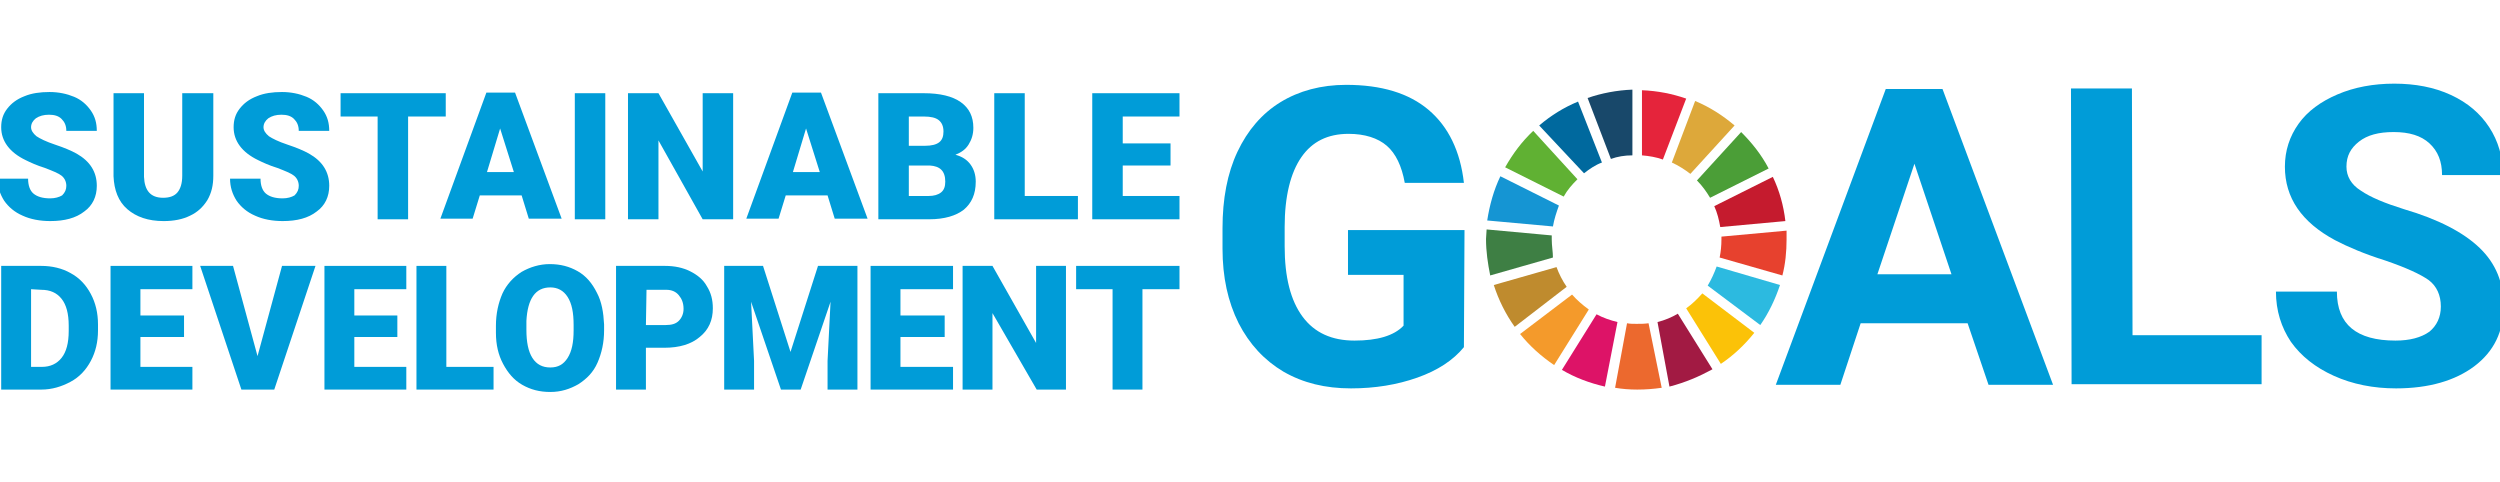 <?xml version="1.0" encoding="UTF-8"?>
<!-- Generator: Adobe Illustrator 28.1.0, SVG Export Plug-In . SVG Version: 6.00 Build 0)  -->
<svg xmlns="http://www.w3.org/2000/svg" xmlns:xlink="http://www.w3.org/1999/xlink" version="1.1" id="Layer_1" x="0px" y="0px" viewBox="0 0 418.4 80.6" style="enable-background:new 0 0 418.4 80.6;" xml:space="preserve">
<style type="text/css">
	.st0{clip-path:url(#SVGID_00000158024385145501923030000000980389434865336753_);fill:#009CD8;}
	.st1{clip-path:url(#SVGID_00000049916920495426824340000003517110860817807500_);fill:#009CD8;}
	.st2{clip-path:url(#SVGID_00000167393185415770549540000013795735035368059570_);fill:#009CD8;}
	.st3{clip-path:url(#SVGID_00000116195024653850462130000017015301581821527958_);fill:#009CD8;}
	.st4{clip-path:url(#SVGID_00000147931982608619928750000000556639170248289683_);fill:#60B133;}
	.st5{clip-path:url(#SVGID_00000151515451482967902470000015198097684423955614_);fill:#DDA83A;}
	.st6{clip-path:url(#SVGID_00000100368431532643239360000010534501706234993588_);fill:#C51B2E;}
	.st7{clip-path:url(#SVGID_00000060717108448049552870000001979627249871984785_);fill:#4B9E37;}
	.st8{clip-path:url(#SVGID_00000108995714514300167050000015642403337179523237_);fill:#3E7F44;}
	.st9{clip-path:url(#SVGID_00000008131228114871042830000018031270204115928214_);fill:#FBC208;}
	.st10{clip-path:url(#SVGID_00000106850949428022607530000006407189641138611387_);fill:#E7412E;}
	.st11{clip-path:url(#SVGID_00000124129054686991674270000011035675415291838373_);fill:#F49A2B;}
	.st12{clip-path:url(#SVGID_00000078759217178409995220000012378092076102355885_);fill:#1595D3;}
	.st13{clip-path:url(#SVGID_00000178164453410341377710000016449083582939684529_);fill:#A21A43;}
	.st14{clip-path:url(#SVGID_00000171001400568554320290000013587125945764205998_);fill:#2CBAE0;}
	.st15{clip-path:url(#SVGID_00000176762230153185307990000018434301833155979677_);fill:#EC692E;}
	.st16{clip-path:url(#SVGID_00000048471875918900548260000003879791390456238507_);fill:#E5243B;}
	.st17{clip-path:url(#SVGID_00000039853663211420105370000010436776928430541756_);fill:#DD1367;}
	.st18{clip-path:url(#SVGID_00000093899719362588691450000010749588745515855522_);fill:#18486A;}
	.st19{clip-path:url(#SVGID_00000165211913178128162320000004291448684434636205_);fill:#BF8B2E;}
	.st20{clip-path:url(#SVGID_00000165932116622917939290000018057564569916912522_);fill:#00699E;}
	.st21{clip-path:url(#SVGID_00000057149336559884096110000001744576394864887195_);fill:#009CD8;}
	.st22{clip-path:url(#SVGID_00000035494982951470262260000011327533801313640618_);fill:#009CD8;}
	.st23{clip-path:url(#SVGID_00000092414538344659451790000012955820358713222834_);fill:#009CD8;}
	.st24{clip-path:url(#SVGID_00000070840219986376046280000005340522370567697031_);fill:#009CD8;}
	.st25{clip-path:url(#SVGID_00000129894087514191604690000002305600791897502894_);fill:#009CD8;}
	.st26{clip-path:url(#SVGID_00000061471787729459736940000012557550636785967796_);fill:#009CD8;}
	.st27{clip-path:url(#SVGID_00000031923650955294337630000000122968654756943232_);fill:#009CD8;}
	.st28{clip-path:url(#SVGID_00000094616435933905762830000007842009950537774759_);fill:#009CD8;}
	.st29{clip-path:url(#SVGID_00000097467913742777561810000007715823664271349645_);fill:#009CD8;}
	.st30{clip-path:url(#SVGID_00000183933888121811778930000001417810444069447060_);fill:#009CD8;}
	.st31{clip-path:url(#SVGID_00000075164573786059094130000012177117111395388814_);fill:#009CD8;}
	.st32{fill:none;}
	.st33{fill:#009CD8;}
	.st34{clip-path:url(#SVGID_00000071557868660234618720000002209562639401797000_);fill:#009CD8;}
	.st35{clip-path:url(#SVGID_00000091736819391024637110000007271559057600079488_);fill:#009CD8;}
	.st36{clip-path:url(#SVGID_00000096765246743308025110000006485465138954627978_);fill:#009CD8;}
	.st37{clip-path:url(#SVGID_00000068636533183944382240000007491787466547179140_);fill:#009CD8;}
	.st38{clip-path:url(#SVGID_00000074402736621802121170000004141907837360438659_);fill:#009CD8;}
	.st39{clip-path:url(#SVGID_00000150084239899077353940000014167456406002964893_);fill:#009CD8;}
	.st40{clip-path:url(#SVGID_00000032650758128953404590000005706987692454730425_);fill:#009CD8;}
	.st41{clip-path:url(#SVGID_00000152942288390542834510000013592153905739293841_);fill:#009CD8;}
	.st42{clip-path:url(#SVGID_00000168096195139188104470000007901575193182269584_);fill:#009CD8;}
</style>
<g>
	<defs>
		<rect id="SVGID_1_" x="-13.8" y="-0.1" width="447.3" height="81.7"></rect>
	</defs>
	<clipPath id="SVGID_00000087373194877602962540000015624179443418911138_">
		<use xlink:href="#SVGID_1_" style="overflow:visible;"></use>
	</clipPath>
	<path style="clip-path:url(#SVGID_00000087373194877602962540000015624179443418911138_);fill:#009CD8;" d="M245,58.1   c-1.8,2.2-4.4,3.9-7.8,5.1c-3.4,1.2-7.1,1.8-11.1,1.8c-4.3,0-8-0.9-11.3-2.8c-3.2-1.9-5.7-4.6-7.5-8.1c-1.8-3.6-2.7-7.7-2.7-12.5   v-3.4c0-4.9,0.8-9.2,2.5-12.8s4.1-6.4,7.2-8.3c3.1-1.9,6.8-2.9,11-2.9c5.9,0,10.5,1.4,13.8,4.2s5.3,6.9,5.9,12.2h-9.9   c-0.5-2.8-1.5-4.9-3-6.2s-3.7-2-6.4-2c-3.5,0-6.1,1.3-7.9,3.9S215,32.8,215,38v3.2c0,5.2,1,9.1,3,11.8c2,2.7,4.9,4,8.7,4   s6.6-0.8,8.2-2.5V46h-9.3v-7.5h19.5L245,58.1z"></path>
</g>
<g>
	<defs>
		<rect id="SVGID_00000117676243334304405800000007132984075681086127_" x="-13.8" y="-0.1" width="447.3" height="81.7"></rect>
	</defs>
	<clipPath id="SVGID_00000043422824759848714250000001159925605396456838_">
		<use xlink:href="#SVGID_00000117676243334304405800000007132984075681086127_" style="overflow:visible;"></use>
	</clipPath>
	<path style="clip-path:url(#SVGID_00000043422824759848714250000001159925605396456838_);fill:#009CD8;" d="M329.3,54.1h-17.9   L308,64.4h-10.8l18.4-49.5h9.5l18.5,49.5h-10.8L329.3,54.1z M314.2,45.9h12.4l-6.2-18.5L314.2,45.9z"></path>
</g>
<g>
	<defs>
		<rect id="SVGID_00000004515784488401387920000015970586861438796461_" x="-13.8" y="-0.1" width="447.3" height="81.7"></rect>
	</defs>
	<clipPath id="SVGID_00000174564974079568180020000018196575828989693599_">
		<use xlink:href="#SVGID_00000004515784488401387920000015970586861438796461_" style="overflow:visible;"></use>
	</clipPath>
	<polygon style="clip-path:url(#SVGID_00000174564974079568180020000018196575828989693599_);fill:#009CD8;" points="356.9,56.1    378.5,56.1 378.5,64.3 346.7,64.3 346.6,14.8 356.8,14.8  "></polygon>
</g>
<g>
	<defs>
		<rect id="SVGID_00000181771974951230964790000012772571277222808234_" x="-13.8" y="-0.1" width="447.3" height="81.7"></rect>
	</defs>
	<clipPath id="SVGID_00000175322960795531552050000012248462143979803808_">
		<use xlink:href="#SVGID_00000181771974951230964790000012772571277222808234_" style="overflow:visible;"></use>
	</clipPath>
	<path style="clip-path:url(#SVGID_00000175322960795531552050000012248462143979803808_);fill:#009CD8;" d="M408.5,51.3   c0-1.9-0.7-3.4-2-4.4c-1.4-1-3.8-2.1-7.3-3.3c-3.5-1.1-6.3-2.3-8.4-3.4c-5.6-3-8.4-7.1-8.4-12.3c0-2.7,0.8-5.1,2.3-7.2   s3.7-3.7,6.5-4.9s6-1.8,9.5-1.8s6.7,0.6,9.5,1.9s4.9,3.1,6.4,5.4s2.3,5,2.3,8h-10.2c0-2.3-0.7-4-2.1-5.3c-1.4-1.3-3.4-1.9-6-1.9   c-2.5,0-4.4,0.5-5.8,1.6s-2.1,2.4-2.1,4.2c0,1.6,0.8,3,2.4,4c1.6,1.1,4,2.1,7.2,3.1c5.8,1.7,10,3.9,12.7,6.5s4,5.8,4,9.7   c0,4.3-1.6,7.6-4.9,10.1c-3.2,2.4-7.6,3.7-13.1,3.7c-3.8,0-7.3-0.7-10.4-2.1s-5.5-3.3-7.2-5.7c-1.6-2.4-2.5-5.2-2.5-8.4h10.2   c0,5.5,3.3,8.2,9.8,8.2c2.4,0,4.3-0.5,5.7-1.5C407.8,54.5,408.5,53.1,408.5,51.3"></path>
</g>
<g>
	<defs>
		<rect id="SVGID_00000129899055044118467560000016025261059387938709_" x="-13.8" y="-0.1" width="447.3" height="81.7"></rect>
	</defs>
	<clipPath id="SVGID_00000115473762204341202920000017092848190431345799_">
		<use xlink:href="#SVGID_00000129899055044118467560000016025261059387938709_" style="overflow:visible;"></use>
	</clipPath>
	<path style="clip-path:url(#SVGID_00000115473762204341202920000017092848190431345799_);fill:#60B133;" d="M261.7,32.9   c0.6-1.1,1.4-2,2.3-2.9l-7.4-8.1c-1.9,1.8-3.4,3.8-4.7,6.1L261.7,32.9z"></path>
</g>
<g>
	<defs>
		<rect id="SVGID_00000163768036124548992170000014916670380493262996_" x="-13.8" y="-0.1" width="447.3" height="81.7"></rect>
	</defs>
	<clipPath id="SVGID_00000080913347873764659030000018008763239460842116_">
		<use xlink:href="#SVGID_00000163768036124548992170000014916670380493262996_" style="overflow:visible;"></use>
	</clipPath>
	<path style="clip-path:url(#SVGID_00000080913347873764659030000018008763239460842116_);fill:#DDA83A;" d="M279.8,27.2   c1.1,0.5,2.2,1.2,3.1,1.9l7.4-8.1c-2-1.7-4.2-3.1-6.6-4.1L279.8,27.2z"></path>
</g>
<g>
	<defs>
		<rect id="SVGID_00000158022402998686271720000015672784925565504666_" x="-13.8" y="-0.1" width="447.3" height="81.7"></rect>
	</defs>
	<clipPath id="SVGID_00000113316527962023451880000007926044969112341922_">
		<use xlink:href="#SVGID_00000158022402998686271720000015672784925565504666_" style="overflow:visible;"></use>
	</clipPath>
	<path style="clip-path:url(#SVGID_00000113316527962023451880000007926044969112341922_);fill:#C51B2E;" d="M296.7,29.6l-9.8,4.9   c0.5,1.1,0.8,2.3,1,3.5l10.9-1C298.5,34.4,297.8,31.9,296.7,29.6"></path>
</g>
<g>
	<defs>
		<rect id="SVGID_00000121995679199261132930000002188701782022866088_" x="-13.8" y="-0.1" width="447.3" height="81.7"></rect>
	</defs>
	<clipPath id="SVGID_00000078744861842281591800000001896585238689509534_">
		<use xlink:href="#SVGID_00000121995679199261132930000002188701782022866088_" style="overflow:visible;"></use>
	</clipPath>
	<path style="clip-path:url(#SVGID_00000078744861842281591800000001896585238689509534_);fill:#4B9E37;" d="M286.2,33.1l9.8-4.9   c-1.2-2.3-2.8-4.3-4.6-6.1l-7.4,8.1C284.9,31.1,285.6,32.1,286.2,33.1"></path>
</g>
<g>
	<defs>
		<rect id="SVGID_00000178907847063237550530000018325192766456769191_" x="-13.8" y="-0.1" width="447.3" height="81.7"></rect>
	</defs>
	<clipPath id="SVGID_00000007402607180541600980000013122794093146466448_">
		<use xlink:href="#SVGID_00000178907847063237550530000018325192766456769191_" style="overflow:visible;"></use>
	</clipPath>
	<path style="clip-path:url(#SVGID_00000007402607180541600980000013122794093146466448_);fill:#3E7F44;" d="M259.7,40.1   c0-0.2,0-0.4,0-0.7l-10.9-1c0,0.5-0.1,1.1-0.1,1.6c0,2.1,0.3,4.1,0.7,6.1l10.5-3C259.9,42.2,259.7,41.1,259.7,40.1"></path>
</g>
<g>
	<defs>
		<rect id="SVGID_00000161618101999974742140000007185001741166680961_" x="-13.8" y="-0.1" width="447.3" height="81.7"></rect>
	</defs>
	<clipPath id="SVGID_00000173140068887166442830000003609505327145568958_">
		<use xlink:href="#SVGID_00000161618101999974742140000007185001741166680961_" style="overflow:visible;"></use>
	</clipPath>
	<path style="clip-path:url(#SVGID_00000173140068887166442830000003609505327145568958_);fill:#FBC208;" d="M284.9,49.1   c-0.8,0.9-1.7,1.8-2.7,2.5l5.8,9.3c2.1-1.4,4-3.2,5.6-5.2L284.9,49.1z"></path>
</g>
<g>
	<defs>
		<rect id="SVGID_00000001638528036226166800000014879992377291626880_" x="-13.8" y="-0.1" width="447.3" height="81.7"></rect>
	</defs>
	<clipPath id="SVGID_00000101820287324027990000000010506257459261606785_">
		<use xlink:href="#SVGID_00000001638528036226166800000014879992377291626880_" style="overflow:visible;"></use>
	</clipPath>
	<path style="clip-path:url(#SVGID_00000101820287324027990000000010506257459261606785_);fill:#E7412E;" d="M288.1,40.1   c0,1-0.1,2-0.3,3l10.5,3c0.5-1.9,0.7-4,0.7-6c0-0.5,0-1,0-1.5l-10.9,1C288.1,39.8,288.1,39.9,288.1,40.1"></path>
</g>
<g>
	<defs>
		<rect id="SVGID_00000054951032009230855370000016283138808480253592_" x="-13.8" y="-0.1" width="447.3" height="81.7"></rect>
	</defs>
	<clipPath id="SVGID_00000034070198035582394420000010486961156561583764_">
		<use xlink:href="#SVGID_00000054951032009230855370000016283138808480253592_" style="overflow:visible;"></use>
	</clipPath>
	<path style="clip-path:url(#SVGID_00000034070198035582394420000010486961156561583764_);fill:#F49A2B;" d="M263.1,49.3l-8.7,6.6   c1.6,2,3.5,3.7,5.7,5.2l5.8-9.3C264.8,51,263.9,50.2,263.1,49.3"></path>
</g>
<g>
	<defs>
		<rect id="SVGID_00000132800735750112853930000008245700470910203047_" x="-13.8" y="-0.1" width="447.3" height="81.7"></rect>
	</defs>
	<clipPath id="SVGID_00000119801836663467310450000007058052371643911061_">
		<use xlink:href="#SVGID_00000132800735750112853930000008245700470910203047_" style="overflow:visible;"></use>
	</clipPath>
	<path style="clip-path:url(#SVGID_00000119801836663467310450000007058052371643911061_);fill:#1595D3;" d="M259.9,37.9   c0.2-1.2,0.6-2.4,1-3.5l-9.8-4.9c-1.1,2.3-1.8,4.8-2.2,7.4L259.9,37.9z"></path>
</g>
<g>
	<defs>
		<rect id="SVGID_00000047044929399692342740000011806221747018391436_" x="-13.8" y="-0.1" width="447.3" height="81.7"></rect>
	</defs>
	<clipPath id="SVGID_00000070823203729797190510000015920029941299680443_">
		<use xlink:href="#SVGID_00000047044929399692342740000011806221747018391436_" style="overflow:visible;"></use>
	</clipPath>
	<path style="clip-path:url(#SVGID_00000070823203729797190510000015920029941299680443_);fill:#A21A43;" d="M286.6,61.8l-5.8-9.3   c-1,0.6-2.2,1.1-3.4,1.4l2,10.8C282.1,64,284.4,63,286.6,61.8"></path>
</g>
<g>
	<defs>
		<rect id="SVGID_00000121982880457777623930000011868118631112847295_" x="-13.8" y="-0.1" width="447.3" height="81.7"></rect>
	</defs>
	<clipPath id="SVGID_00000054237919497129482400000004896266025295970446_">
		<use xlink:href="#SVGID_00000121982880457777623930000011868118631112847295_" style="overflow:visible;"></use>
	</clipPath>
	<path style="clip-path:url(#SVGID_00000054237919497129482400000004896266025295970446_);fill:#2CBAE0;" d="M287.3,44.6   c-0.4,1.1-0.9,2.2-1.5,3.2l8.8,6.6c1.4-2,2.5-4.3,3.3-6.7L287.3,44.6z"></path>
</g>
<g>
	<defs>
		<rect id="SVGID_00000131368539044504285880000010744375152295885979_" x="-13.8" y="-0.1" width="447.3" height="81.7"></rect>
	</defs>
	<clipPath id="SVGID_00000158001836931572571230000010598304659951069099_">
		<use xlink:href="#SVGID_00000131368539044504285880000010744375152295885979_" style="overflow:visible;"></use>
	</clipPath>
	<path style="clip-path:url(#SVGID_00000158001836931572571230000010598304659951069099_);fill:#EC692E;" d="M275.9,54.1   c-0.7,0.1-1.3,0.1-2,0.1c-0.6,0-1.1,0-1.6-0.1l-2,10.8c1.2,0.2,2.4,0.3,3.7,0.3c1.4,0,2.7-0.1,4.1-0.3L275.9,54.1z"></path>
</g>
<g>
	<defs>
		<rect id="SVGID_00000160168093456134133810000015105173909582950543_" x="-13.8" y="-0.1" width="447.3" height="81.7"></rect>
	</defs>
	<clipPath id="SVGID_00000137123728505589816410000014963379123176333705_">
		<use xlink:href="#SVGID_00000160168093456134133810000015105173909582950543_" style="overflow:visible;"></use>
	</clipPath>
	<path style="clip-path:url(#SVGID_00000137123728505589816410000014963379123176333705_);fill:#E5243B;" d="M274.8,26   c1.2,0.1,2.4,0.3,3.5,0.7l3.9-10.2c-2.3-0.8-4.8-1.3-7.4-1.4V26z"></path>
</g>
<g>
	<defs>
		<rect id="SVGID_00000008863055295864423580000003227153716353884827_" x="-13.8" y="-0.1" width="447.3" height="81.7"></rect>
	</defs>
	<clipPath id="SVGID_00000052084753986750071870000000851510236302344631_">
		<use xlink:href="#SVGID_00000008863055295864423580000003227153716353884827_" style="overflow:visible;"></use>
	</clipPath>
	<path style="clip-path:url(#SVGID_00000052084753986750071870000000851510236302344631_);fill:#DD1367;" d="M270.7,53.9   c-1.2-0.3-2.4-0.7-3.5-1.3l-5.8,9.3c2.2,1.3,4.6,2.2,7.2,2.8L270.7,53.9z"></path>
</g>
<g>
	<defs>
		<rect id="SVGID_00000054953000313743635550000004388186303775833516_" x="-13.8" y="-0.1" width="447.3" height="81.7"></rect>
	</defs>
	<clipPath id="SVGID_00000065074822411413482630000012862980283932532361_">
		<use xlink:href="#SVGID_00000054953000313743635550000004388186303775833516_" style="overflow:visible;"></use>
	</clipPath>
	<path style="clip-path:url(#SVGID_00000065074822411413482630000012862980283932532361_);fill:#18486A;" d="M269.6,26.6   c1.1-0.4,2.3-0.6,3.6-0.6V15c-2.6,0.1-5.2,0.6-7.5,1.4L269.6,26.6z"></path>
</g>
<g>
	<defs>
		<rect id="SVGID_00000072254988136747076420000010483044728549492906_" x="-13.8" y="-0.1" width="447.3" height="81.7"></rect>
	</defs>
	<clipPath id="SVGID_00000113336870846724806340000010144046983895212965_">
		<use xlink:href="#SVGID_00000072254988136747076420000010483044728549492906_" style="overflow:visible;"></use>
	</clipPath>
	<path style="clip-path:url(#SVGID_00000113336870846724806340000010144046983895212965_);fill:#BF8B2E;" d="M262.2,48   c-0.7-1-1.3-2.2-1.7-3.3l-10.5,3c0.8,2.5,2,4.9,3.5,7L262.2,48z"></path>
</g>
<g>
	<defs>
		<rect id="SVGID_00000116928766721636198750000003483321445819353269_" x="-13.8" y="-0.1" width="447.3" height="81.7"></rect>
	</defs>
	<clipPath id="SVGID_00000098923614377434171240000013384589860325284282_">
		<use xlink:href="#SVGID_00000116928766721636198750000003483321445819353269_" style="overflow:visible;"></use>
	</clipPath>
	<path style="clip-path:url(#SVGID_00000098923614377434171240000013384589860325284282_);fill:#00699E;" d="M265.1,29   c0.9-0.7,1.9-1.4,3-1.8l-4-10.2c-2.4,1-4.5,2.3-6.5,4L265.1,29z"></path>
</g>
<g>
	<defs>
		<rect id="SVGID_00000063608014136428463400000004160998669254244515_" x="-13.8" y="-0.1" width="447.3" height="81.7"></rect>
	</defs>
	<clipPath id="SVGID_00000109730824097881708570000001569822030587258546_">
		<use xlink:href="#SVGID_00000063608014136428463400000004160998669254244515_" style="overflow:visible;"></use>
	</clipPath>
	<path style="clip-path:url(#SVGID_00000109730824097881708570000001569822030587258546_);fill:#009CD8;" d="M11.1,31.1   c0-0.7-0.3-1.3-0.8-1.7c-0.5-0.4-1.5-0.8-2.8-1.3c-1.3-0.4-2.4-0.9-3.2-1.3c-2.7-1.3-4.1-3.2-4.1-5.5c0-1.2,0.3-2.2,1-3.1   s1.6-1.6,2.9-2.1c1.2-0.5,2.6-0.7,4.2-0.7c1.5,0,2.9,0.3,4.1,0.8s2.1,1.3,2.8,2.3c0.7,1,1,2.1,1,3.4h-5.1c0-0.9-0.3-1.5-0.8-2   s-1.2-0.7-2.1-0.7S6.6,19.4,6,19.8c-0.5,0.4-0.8,0.9-0.8,1.5c0,0.5,0.3,1,0.9,1.5c0.6,0.4,1.6,0.9,3.1,1.4s2.7,1,3.6,1.5   c2.3,1.3,3.4,3.1,3.4,5.4c0,1.8-0.7,3.3-2.1,4.3c-1.4,1.1-3.3,1.6-5.7,1.6c-1.7,0-3.3-0.3-4.6-0.9c-1.4-0.6-2.4-1.5-3.1-2.5   c-0.7-1.1-1.1-2.3-1.1-3.7h5.1c0,1.1,0.3,2,0.9,2.5s1.5,0.8,2.8,0.8c0.8,0,1.5-0.2,2-0.5C10.9,32.2,11.1,31.7,11.1,31.1"></path>
</g>
<g>
	<defs>
		<rect id="SVGID_00000032632311639929036710000016497830991837660292_" x="-13.8" y="-0.1" width="447.3" height="81.7"></rect>
	</defs>
	<clipPath id="SVGID_00000117673284493703835250000017289611206653776267_">
		<use xlink:href="#SVGID_00000032632311639929036710000016497830991837660292_" style="overflow:visible;"></use>
	</clipPath>
	<path style="clip-path:url(#SVGID_00000117673284493703835250000017289611206653776267_);fill:#009CD8;" d="M35.7,15.6v13.8   c0,1.6-0.3,2.9-1,4.1c-0.7,1.1-1.6,2-2.9,2.6c-1.2,0.6-2.7,0.9-4.4,0.9c-2.6,0-4.6-0.7-6.1-2s-2.2-3.2-2.3-5.5V15.6h5.1v14   c0.1,2.3,1.1,3.5,3.2,3.5c1.1,0,1.9-0.3,2.4-0.9s0.8-1.5,0.8-2.8V15.6H35.7z"></path>
</g>
<g>
	<defs>
		<rect id="SVGID_00000125583104128882563230000010826483229300540824_" x="-13.8" y="-0.1" width="447.3" height="81.7"></rect>
	</defs>
	<clipPath id="SVGID_00000021822991543993486990000010442174512607214770_">
		<use xlink:href="#SVGID_00000125583104128882563230000010826483229300540824_" style="overflow:visible;"></use>
	</clipPath>
	<path style="clip-path:url(#SVGID_00000021822991543993486990000010442174512607214770_);fill:#009CD8;" d="M50,31.1   c0-0.7-0.3-1.3-0.8-1.7c-0.5-0.4-1.5-0.8-2.8-1.3c-1.3-0.4-2.4-0.9-3.2-1.3c-2.7-1.3-4.1-3.2-4.1-5.5c0-1.2,0.3-2.2,1-3.1   s1.6-1.6,2.9-2.1c1.2-0.5,2.6-0.7,4.2-0.7c1.5,0,2.9,0.3,4.1,0.8s2.1,1.3,2.8,2.3c0.7,1,1,2.1,1,3.4H50c0-0.9-0.3-1.5-0.8-2   s-1.2-0.7-2.1-0.7c-0.9,0-1.6,0.2-2.2,0.6c-0.5,0.4-0.8,0.9-0.8,1.5c0,0.5,0.3,1,0.9,1.5c0.6,0.4,1.6,0.9,3.1,1.4s2.7,1,3.6,1.5   c2.3,1.3,3.4,3.1,3.4,5.4c0,1.8-0.7,3.3-2.1,4.3c-1.4,1.1-3.3,1.6-5.7,1.6c-1.7,0-3.3-0.3-4.6-0.9c-1.4-0.6-2.4-1.5-3.1-2.5   c-0.7-1.1-1.1-2.3-1.1-3.7h5.1c0,1.1,0.3,2,0.9,2.5c0.6,0.5,1.5,0.8,2.8,0.8c0.8,0,1.5-0.2,2-0.5C49.8,32.2,50,31.7,50,31.1"></path>
</g>
<g>
	<defs>
		<rect id="SVGID_00000021830178310641323970000007959798551955372210_" x="-13.8" y="-0.1" width="447.3" height="81.7"></rect>
	</defs>
	<clipPath id="SVGID_00000165932892637654329930000012143765761674014651_">
		<use xlink:href="#SVGID_00000021830178310641323970000007959798551955372210_" style="overflow:visible;"></use>
	</clipPath>
	<polygon style="clip-path:url(#SVGID_00000165932892637654329930000012143765761674014651_);fill:#009CD8;" points="74.6,19.5    68.3,19.5 68.3,36.7 63.2,36.7 63.2,19.5 57,19.5 57,15.6 74.6,15.6  "></polygon>
</g>
<g>
	<defs>
		<rect id="SVGID_00000005988494740376245380000005323605162097369259_" x="-13.8" y="-0.1" width="447.3" height="81.7"></rect>
	</defs>
	<clipPath id="SVGID_00000015327268102767238090000015044400918425298096_">
		<use xlink:href="#SVGID_00000005988494740376245380000005323605162097369259_" style="overflow:visible;"></use>
	</clipPath>
	<path style="clip-path:url(#SVGID_00000015327268102767238090000015044400918425298096_);fill:#009CD8;" d="M87.3,32.7h-7l-1.2,3.9   h-5.4l7.7-21.1h4.8L94,36.6h-5.5L87.3,32.7z M81.5,28.8H86l-2.3-7.3L81.5,28.8z"></path>
</g>
<g>
	<defs>
		<rect id="SVGID_00000121986727641767030300000001901532875112544688_" x="-13.8" y="-0.1" width="447.3" height="81.7"></rect>
	</defs>
	<clipPath id="SVGID_00000060714701859994080780000016807208431089059518_">
		<use xlink:href="#SVGID_00000121986727641767030300000001901532875112544688_" style="overflow:visible;"></use>
	</clipPath>
	
		<rect x="96.2" y="15.6" style="clip-path:url(#SVGID_00000060714701859994080780000016807208431089059518_);fill:#009CD8;" width="5.1" height="21.1"></rect>
</g>
<g>
	<defs>
		<rect id="SVGID_00000041258383920612296400000000511479892420711065_" x="-13.8" y="-0.1" width="447.3" height="81.7"></rect>
	</defs>
	<clipPath id="SVGID_00000124869336851224398920000002258307292145859765_">
		<use xlink:href="#SVGID_00000041258383920612296400000000511479892420711065_" style="overflow:visible;"></use>
	</clipPath>
	<polygon style="clip-path:url(#SVGID_00000124869336851224398920000002258307292145859765_);fill:#009CD8;" points="122.7,36.7    117.6,36.7 110.2,23.5 110.2,36.7 105.1,36.7 105.1,15.6 110.2,15.6 117.6,28.7 117.6,15.6 122.7,15.6  "></polygon>
</g>
<g>
	<defs>
		<rect id="SVGID_00000017481411603495447320000000913895039850753162_" x="-13.8" y="-0.1" width="447.3" height="81.7"></rect>
	</defs>
	<clipPath id="SVGID_00000043441385283952213920000018142164529242215559_">
		<use xlink:href="#SVGID_00000017481411603495447320000000913895039850753162_" style="overflow:visible;"></use>
	</clipPath>
	<path style="clip-path:url(#SVGID_00000043441385283952213920000018142164529242215559_);fill:#009CD8;" d="M138.5,32.7h-7   l-1.2,3.9h-5.4l7.7-21.1h4.8l7.8,21.1h-5.5L138.5,32.7z M132.7,28.8h4.5l-2.3-7.3L132.7,28.8z"></path>
</g>
<g>
	<defs>
		<rect id="SVGID_00000004515737784151252620000016564800012806278329_" x="-13.8" y="-0.1" width="447.3" height="81.7"></rect>
	</defs>
	<clipPath id="SVGID_00000045597542443390306100000016303782546495971511_">
		<use xlink:href="#SVGID_00000004515737784151252620000016564800012806278329_" style="overflow:visible;"></use>
	</clipPath>
	<path style="clip-path:url(#SVGID_00000045597542443390306100000016303782546495971511_);fill:#009CD8;" d="M147,36.7V15.6h7.6   c2.7,0,4.8,0.5,6.2,1.5s2.1,2.4,2.1,4.3c0,1.1-0.3,2-0.8,2.8s-1.2,1.3-2.2,1.7c1.1,0.3,1.9,0.8,2.5,1.6c0.6,0.8,0.9,1.8,0.9,2.9   c0,2.1-0.7,3.6-2,4.7c-1.3,1-3.2,1.6-5.8,1.6H147z M152.1,24.4h2.7c1.1,0,1.9-0.2,2.4-0.6s0.7-1,0.7-1.8c0-0.9-0.3-1.5-0.8-1.9   s-1.3-0.6-2.5-0.6h-2.5L152.1,24.4L152.1,24.4z M152.1,27.7v5.1h3.3c0.9,0,1.6-0.2,2.1-0.6c0.5-0.4,0.7-1,0.7-1.8   c0-1.8-0.9-2.6-2.6-2.7H152.1z"></path>
</g>
<g>
	<defs>
		<rect id="SVGID_00000109711984569274897980000008772447428192367806_" x="-13.8" y="-0.1" width="447.3" height="81.7"></rect>
	</defs>
	<clipPath id="SVGID_00000152246743286818030650000000557729860762876341_">
		<use xlink:href="#SVGID_00000109711984569274897980000008772447428192367806_" style="overflow:visible;"></use>
	</clipPath>
	<polygon style="clip-path:url(#SVGID_00000152246743286818030650000000557729860762876341_);fill:#009CD8;" points="171.5,32.8    180.4,32.8 180.4,36.7 166.4,36.7 166.4,15.6 171.5,15.6  "></polygon>
</g>
<g>
	<defs>
		<rect id="SVGID_00000170960606632799498130000009090184774823938995_" x="-13.8" y="-0.1" width="447.3" height="81.7"></rect>
	</defs>
	<clipPath id="SVGID_00000183946703121102207950000008102639732058699936_">
		<use xlink:href="#SVGID_00000170960606632799498130000009090184774823938995_" style="overflow:visible;"></use>
	</clipPath>
	<polygon style="clip-path:url(#SVGID_00000183946703121102207950000008102639732058699936_);fill:#009CD8;" points="195.9,27.7    187.9,27.7 187.9,32.8 197.4,32.8 197.4,36.7 182.8,36.7 182.8,15.6 197.4,15.6 197.4,19.5 187.9,19.5 187.9,24 195.9,24  "></polygon>
</g>
<rect x="-13.8" y="-0.1" class="st32" width="447.3" height="81.7"></rect>
<path class="st33" d="M0.2,65.2V44.5h6.7c1.8,0,3.5,0.4,4.9,1.2c1.5,0.8,2.6,2,3.4,3.5s1.2,3.2,1.2,5.1v1c0,1.9-0.4,3.6-1.2,5.1  c-0.8,1.5-1.9,2.7-3.4,3.5s-3.1,1.3-4.9,1.3H0.2z M5.2,48.4v13H7c1.4,0,2.5-0.5,3.3-1.5s1.2-2.5,1.2-4.5v-0.9c0-2-0.4-3.5-1.2-4.5  s-1.9-1.5-3.4-1.5L5.2,48.4L5.2,48.4z"></path>
<rect x="-13.8" y="-0.1" class="st32" width="447.3" height="81.7"></rect>
<polygon class="st33" points="30.8,56.4 23.5,56.4 23.5,61.4 32.2,61.4 32.2,65.2 18.5,65.2 18.5,44.5 32.2,44.5 32.2,48.4   23.5,48.4 23.5,52.8 30.8,52.8 "></polygon>
<g>
	<defs>
		<rect id="SVGID_00000136390488646348279740000003970579845874596259_" x="-13.8" y="-0.1" width="447.3" height="81.7"></rect>
	</defs>
	<clipPath id="SVGID_00000088840079731856128070000005459008786652407961_">
		<use xlink:href="#SVGID_00000136390488646348279740000003970579845874596259_" style="overflow:visible;"></use>
	</clipPath>
	<polygon style="clip-path:url(#SVGID_00000088840079731856128070000005459008786652407961_);fill:#009CD8;" points="43.1,59.6    47.2,44.5 52.8,44.5 45.9,65.2 40.4,65.2 33.5,44.5 39,44.5  "></polygon>
</g>
<g>
	<defs>
		<rect id="SVGID_00000104669426502644236390000011586988376468961960_" x="-13.8" y="-0.1" width="447.3" height="81.7"></rect>
	</defs>
	<clipPath id="SVGID_00000018211922930034238260000016966455464994648967_">
		<use xlink:href="#SVGID_00000104669426502644236390000011586988376468961960_" style="overflow:visible;"></use>
	</clipPath>
	<polygon style="clip-path:url(#SVGID_00000018211922930034238260000016966455464994648967_);fill:#009CD8;" points="66.5,56.4    59.3,56.4 59.3,61.4 68,61.4 68,65.2 54.3,65.2 54.3,44.5 68,44.5 68,48.4 59.3,48.4 59.3,52.8 66.5,52.8  "></polygon>
</g>
<g>
	<defs>
		<rect id="SVGID_00000083802882746210746530000000655660514937996453_" x="-13.8" y="-0.1" width="447.3" height="81.7"></rect>
	</defs>
	<clipPath id="SVGID_00000031183090865949662830000009027172041261936257_">
		<use xlink:href="#SVGID_00000083802882746210746530000000655660514937996453_" style="overflow:visible;"></use>
	</clipPath>
	<polygon style="clip-path:url(#SVGID_00000031183090865949662830000009027172041261936257_);fill:#009CD8;" points="74.7,61.4    82.6,61.4 82.6,65.2 69.7,65.2 69.7,44.5 74.7,44.5  "></polygon>
</g>
<g>
	<defs>
		<rect id="SVGID_00000158005340893074177270000003118780043140305061_" x="-13.8" y="-0.1" width="447.3" height="81.7"></rect>
	</defs>
	<clipPath id="SVGID_00000072992467268023854960000015218041153393541529_">
		<use xlink:href="#SVGID_00000158005340893074177270000003118780043140305061_" style="overflow:visible;"></use>
	</clipPath>
	<path style="clip-path:url(#SVGID_00000072992467268023854960000015218041153393541529_);fill:#009CD8;" d="M101.1,55.3   c0,2-0.4,3.8-1.1,5.4c-0.7,1.6-1.8,2.7-3.2,3.6c-1.4,0.8-2.9,1.3-4.7,1.3c-1.8,0-3.3-0.4-4.7-1.2c-1.4-0.8-2.4-2-3.2-3.5   c-0.8-1.5-1.2-3.2-1.2-5.2v-1.2c0-2,0.4-3.8,1.1-5.4c0.7-1.5,1.8-2.7,3.2-3.6c1.4-0.8,3-1.3,4.7-1.3c1.8,0,3.3,0.4,4.7,1.2   c1.4,0.8,2.4,2,3.2,3.6c0.8,1.5,1.1,3.3,1.2,5.3V55.3z M96,54.4c0-2.1-0.3-3.6-1-4.7c-0.7-1.1-1.7-1.6-2.9-1.6   c-2.5,0-3.8,1.9-4,5.6v1.5c0,2,0.3,3.6,1,4.7c0.7,1.1,1.7,1.6,3,1.6s2.2-0.5,2.9-1.6c0.7-1.1,1-2.6,1-4.6V54.4z"></path>
</g>
<g>
	<defs>
		<rect id="SVGID_00000109014438013538147290000003854601441010821020_" x="-13.8" y="-0.1" width="447.3" height="81.7"></rect>
	</defs>
	<clipPath id="SVGID_00000137101230868848916050000015036117793120459937_">
		<use xlink:href="#SVGID_00000109014438013538147290000003854601441010821020_" style="overflow:visible;"></use>
	</clipPath>
	<path style="clip-path:url(#SVGID_00000137101230868848916050000015036117793120459937_);fill:#009CD8;" d="M108.1,58.2v7h-5V44.5   h8.2c1.6,0,3,0.3,4.2,0.9c1.2,0.6,2.2,1.4,2.8,2.5c0.7,1.1,1,2.3,1,3.7c0,2-0.7,3.6-2.2,4.8c-1.4,1.2-3.4,1.8-5.9,1.8H108.1z    M108.1,54.4h3.3c1,0,1.7-0.2,2.2-0.7c0.5-0.5,0.8-1.2,0.8-2c0-1-0.3-1.7-0.8-2.3s-1.2-0.9-2.1-0.9h-3.3L108.1,54.4L108.1,54.4z"></path>
</g>
<g>
	<defs>
		<rect id="SVGID_00000137850977798249994760000016915070445986991237_" x="-13.8" y="-0.1" width="447.3" height="81.7"></rect>
	</defs>
	<clipPath id="SVGID_00000020363810002853437720000002395201978275468966_">
		<use xlink:href="#SVGID_00000137850977798249994760000016915070445986991237_" style="overflow:visible;"></use>
	</clipPath>
	<polygon style="clip-path:url(#SVGID_00000020363810002853437720000002395201978275468966_);fill:#009CD8;" points="127.7,44.5    132.3,58.9 136.9,44.5 143.5,44.5 143.5,65.2 138.5,65.2 138.5,60.4 139,50.5 134,65.2 130.7,65.2 125.7,50.5 126.2,60.4    126.2,65.2 121.2,65.2 121.2,44.5  "></polygon>
</g>
<g>
	<defs>
		<rect id="SVGID_00000078037139748744244720000018128945636903006633_" x="-13.8" y="-0.1" width="447.3" height="81.7"></rect>
	</defs>
	<clipPath id="SVGID_00000171705247481748218120000011326513410089664438_">
		<use xlink:href="#SVGID_00000078037139748744244720000018128945636903006633_" style="overflow:visible;"></use>
	</clipPath>
	<polygon style="clip-path:url(#SVGID_00000171705247481748218120000011326513410089664438_);fill:#009CD8;" points="158.1,56.4    150.7,56.4 150.7,61.4 159.5,61.4 159.5,65.2 145.7,65.2 145.7,44.5 159.5,44.5 159.5,48.4 150.7,48.4 150.7,52.8 158.1,52.8  "></polygon>
</g>
<g>
	<defs>
		<rect id="SVGID_00000159458431737138197720000011191168330090749580_" x="-13.8" y="-0.1" width="447.3" height="81.7"></rect>
	</defs>
	<clipPath id="SVGID_00000158014142797090758030000008569914229863819169_">
		<use xlink:href="#SVGID_00000159458431737138197720000011191168330090749580_" style="overflow:visible;"></use>
	</clipPath>
	<polygon style="clip-path:url(#SVGID_00000158014142797090758030000008569914229863819169_);fill:#009CD8;" points="178.4,65.2    173.5,65.2 166.1,52.4 166.1,65.2 161.1,65.2 161.1,44.5 166.1,44.5 173.4,57.4 173.4,44.5 178.4,44.5  "></polygon>
</g>
<g>
	<defs>
		<rect id="SVGID_00000101825132297316858910000001165577384136177555_" x="-13.8" y="-0.1" width="447.3" height="81.7"></rect>
	</defs>
	<clipPath id="SVGID_00000155134701767759460910000002640375964080569998_">
		<use xlink:href="#SVGID_00000101825132297316858910000001165577384136177555_" style="overflow:visible;"></use>
	</clipPath>
	<polygon style="clip-path:url(#SVGID_00000155134701767759460910000002640375964080569998_);fill:#009CD8;" points="197.4,48.4    191.2,48.4 191.2,65.2 186.2,65.2 186.2,48.4 180.1,48.4 180.1,44.5 197.4,44.5  "></polygon>
</g>
</svg>

